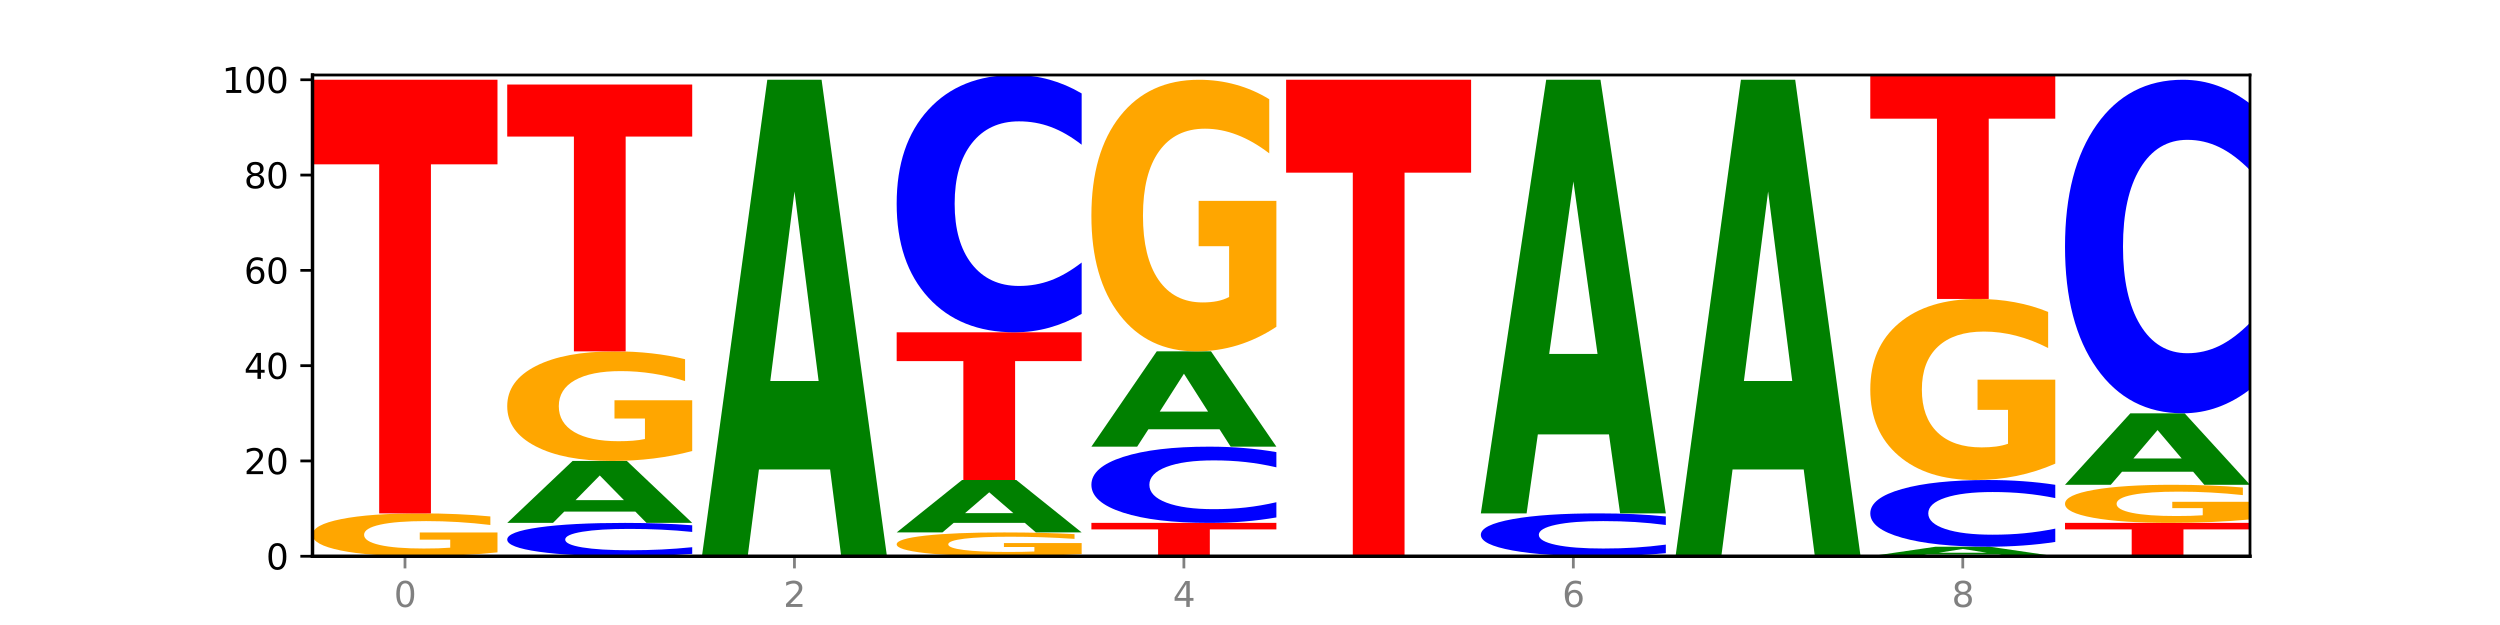 <?xml version="1.0" encoding="utf-8" standalone="no"?>
<!DOCTYPE svg PUBLIC "-//W3C//DTD SVG 1.1//EN"
  "http://www.w3.org/Graphics/SVG/1.1/DTD/svg11.dtd">
<svg xmlns:xlink="http://www.w3.org/1999/xlink" width="720pt" height="180pt" viewBox="0 0 720 180" xmlns="http://www.w3.org/2000/svg" version="1.1">
 <defs>
  <style type="text/css">*{stroke-linejoin: round; stroke-linecap: butt}</style>
 </defs>
 <g id="figure_1">
  <g id="patch_1">
   <path d="M 0 180 
L 720 180 
L 720 0 
L 0 0 
z
" style="fill: #ffffff"/>
  </g>
  <g id="axes_1">
   <g id="patch_2">
    <path d="M 90 160.2 
L 648 160.2 
L 648 21.6 
L 90 21.6 
z
" style="fill: #ffffff"/>
   </g>
   <g id="line2d_1">
    <path d="M 90 160.2 
L 648 160.2 
" clip-path="url(#p365e80cb1b)" style="fill: none; stroke: #000000; stroke-width: 0.5; stroke-linecap: square"/>
   </g>
   <g id="patch_3">
    <path d="M 143.276 159.083 
Q 137.903 159.641 132.124 159.922 
Q 126.345 160.2 120.184 160.2 
Q 106.262 160.2 98.131 158.537 
Q 90 156.873 90 154.029 
Q 90 151.151 98.274 149.5 
Q 106.561 147.85 120.972 147.85 
Q 126.525 147.85 131.611 148.074 
Q 136.709 148.296 141.223 148.735 
L 141.223 151.197 
Q 136.566 150.633 131.957 150.355 
Q 127.348 150.074 122.716 150.074 
Q 114.143 150.074 109.498 151.1 
Q 104.853 152.123 104.853 154.029 
Q 104.853 155.916 109.331 156.947 
Q 113.808 157.975 122.047 157.975 
Q 124.292 157.975 126.214 157.917 
Q 128.136 157.855 129.665 157.728 
L 129.665 155.416 
L 120.889 155.416 
L 120.889 153.358 
L 143.276 153.358 
L 143.276 159.083 
z
" clip-path="url(#p365e80cb1b)" style="fill: #ffa600"/>
   </g>
   <g id="patch_4">
    <path d="M 90 22.972 
L 143.276 22.972 
L 143.276 47.327 
L 124.109 47.327 
L 124.109 147.85 
L 109.204 147.85 
L 109.204 47.327 
L 90 47.327 
L 90 22.972 
z
" clip-path="url(#p365e80cb1b)" style="fill: #ff0000"/>
   </g>
   <g id="patch_5">
    <path d="M 199.357 159.511 
Q 194.9 159.853 190.081 160.025 
Q 185.263 160.2 180.014 160.2 
Q 164.363 160.2 155.222 158.906 
Q 146.08 157.612 146.08 155.4 
Q 146.08 153.18 155.222 151.888 
Q 164.363 150.594 180.014 150.594 
Q 185.263 150.594 190.081 150.769 
Q 194.9 150.941 199.357 151.283 
L 199.357 153.197 
Q 194.86 152.745 190.498 152.535 
Q 186.135 152.324 181.316 152.324 
Q 172.672 152.324 167.718 153.144 
Q 162.779 153.961 162.779 155.4 
Q 162.779 156.833 167.718 157.652 
Q 172.672 158.47 181.316 158.47 
Q 186.135 158.47 190.498 158.259 
Q 194.86 158.047 199.357 157.595 
L 199.357 159.511 
z
" clip-path="url(#p365e80cb1b)" style="fill: #0000ff"/>
   </g>
   <g id="patch_6">
    <path d="M 182.985 147.344 
L 162.496 147.344 
L 159.261 150.594 
L 146.08 150.594 
L 164.903 132.754 
L 180.534 132.754 
L 199.357 150.594 
L 186.187 150.594 
L 182.985 147.344 
z
M 165.764 144.033 
L 179.684 144.033 
L 172.735 136.937 
L 165.764 144.033 
z
" clip-path="url(#p365e80cb1b)" style="fill: #008000"/>
   </g>
   <g id="patch_7">
    <path d="M 199.357 129.899 
Q 193.984 131.327 188.205 132.044 
Q 182.426 132.754 176.265 132.754 
Q 162.343 132.754 154.212 128.504 
Q 146.08 124.253 146.08 116.983 
Q 146.08 109.629 154.355 105.41 
Q 162.641 101.192 177.053 101.192 
Q 182.605 101.192 187.691 101.766 
Q 192.79 102.333 197.303 103.454 
L 197.303 109.746 
Q 192.646 108.305 188.038 107.595 
Q 183.429 106.877 178.796 106.877 
Q 170.223 106.877 165.578 109.498 
Q 160.934 112.113 160.934 116.983 
Q 160.934 121.808 165.411 124.442 
Q 169.889 127.069 178.127 127.069 
Q 180.372 127.069 182.294 126.919 
Q 184.217 126.763 185.745 126.437 
L 185.745 120.53 
L 176.969 120.53 
L 176.969 115.268 
L 199.357 115.268 
L 199.357 129.899 
z
" clip-path="url(#p365e80cb1b)" style="fill: #ffa600"/>
   </g>
   <g id="patch_8">
    <path d="M 146.08 24.345 
L 199.357 24.345 
L 199.357 39.332 
L 180.19 39.332 
L 180.19 101.192 
L 165.285 101.192 
L 165.285 39.332 
L 146.08 39.332 
L 146.08 24.345 
z
" clip-path="url(#p365e80cb1b)" style="fill: #ff0000"/>
   </g>
   <g id="patch_9">
    <path d="M 239.065 135.201 
L 218.576 135.201 
L 215.341 160.2 
L 202.161 160.2 
L 220.983 22.972 
L 236.615 22.972 
L 255.437 160.2 
L 242.268 160.2 
L 239.065 135.201 
z
M 221.844 109.732 
L 235.765 109.732 
L 228.815 55.147 
L 221.844 109.732 
z
" clip-path="url(#p365e80cb1b)" style="fill: #008000"/>
   </g>
   <g id="patch_10">
    <path d="M 311.518 159.579 
Q 306.145 159.89 300.366 160.046 
Q 294.587 160.2 288.426 160.2 
Q 274.504 160.2 266.372 159.276 
Q 258.241 158.352 258.241 156.771 
Q 258.241 155.173 266.516 154.256 
Q 274.802 153.339 289.214 153.339 
Q 294.766 153.339 299.852 153.463 
Q 304.951 153.587 309.464 153.83 
L 309.464 155.198 
Q 304.807 154.885 300.198 154.73 
Q 295.59 154.575 290.957 154.575 
Q 282.384 154.575 277.739 155.144 
Q 273.095 155.713 273.095 156.771 
Q 273.095 157.82 277.572 158.393 
Q 282.05 158.964 290.288 158.964 
Q 292.533 158.964 294.455 158.931 
Q 296.378 158.897 297.906 158.827 
L 297.906 157.542 
L 289.13 157.542 
L 289.13 156.399 
L 311.518 156.399 
L 311.518 159.579 
z
" clip-path="url(#p365e80cb1b)" style="fill: #ffa600"/>
   </g>
   <g id="patch_11">
    <path d="M 295.146 150.589 
L 274.657 150.589 
L 271.421 153.339 
L 258.241 153.339 
L 277.064 138.244 
L 292.695 138.244 
L 311.518 153.339 
L 298.348 153.339 
L 295.146 150.589 
z
M 277.924 147.787 
L 291.845 147.787 
L 284.896 141.783 
L 277.924 147.787 
z
" clip-path="url(#p365e80cb1b)" style="fill: #008000"/>
   </g>
   <g id="patch_12">
    <path d="M 258.241 95.703 
L 311.518 95.703 
L 311.518 104 
L 292.35 104 
L 292.35 138.244 
L 277.445 138.244 
L 277.445 104 
L 258.241 104 
L 258.241 95.703 
z
" clip-path="url(#p365e80cb1b)" style="fill: #ff0000"/>
   </g>
   <g id="patch_13">
    <path d="M 311.518 90.391 
Q 307.061 93.024 302.242 94.356 
Q 297.423 95.703 292.175 95.703 
Q 276.524 95.703 267.382 85.723 
Q 258.241 75.742 258.241 58.674 
Q 258.241 41.546 267.382 31.58 
Q 276.524 21.6 292.175 21.6 
Q 297.423 21.6 302.242 22.947 
Q 307.061 24.279 311.518 26.912 
L 311.518 41.683 
Q 307.021 38.193 302.658 36.571 
Q 298.296 34.948 293.477 34.948 
Q 284.832 34.948 279.879 41.27 
Q 274.94 47.577 274.94 58.674 
Q 274.94 69.726 279.879 76.048 
Q 284.832 82.355 293.477 82.355 
Q 298.296 82.355 302.658 80.732 
Q 307.021 79.094 311.518 75.604 
L 311.518 90.391 
z
" clip-path="url(#p365e80cb1b)" style="fill: #0000ff"/>
   </g>
   <g id="patch_14">
    <path d="M 314.322 150.594 
L 367.598 150.594 
L 367.598 152.467 
L 348.431 152.467 
L 348.431 160.2 
L 333.526 160.2 
L 333.526 152.467 
L 314.322 152.467 
L 314.322 150.594 
z
" clip-path="url(#p365e80cb1b)" style="fill: #ff0000"/>
   </g>
   <g id="patch_15">
    <path d="M 367.598 149.02 
Q 363.142 149.8 358.323 150.195 
Q 353.504 150.594 348.255 150.594 
Q 332.604 150.594 323.463 147.637 
Q 314.322 144.68 314.322 139.623 
Q 314.322 134.547 323.463 131.595 
Q 332.604 128.638 348.255 128.638 
Q 353.504 128.638 358.323 129.037 
Q 363.142 129.431 367.598 130.211 
L 367.598 134.588 
Q 363.101 133.554 358.739 133.073 
Q 354.376 132.593 349.557 132.593 
Q 340.913 132.593 335.96 134.466 
Q 331.02 136.334 331.02 139.623 
Q 331.02 142.897 335.96 144.77 
Q 340.913 146.639 349.557 146.639 
Q 354.376 146.639 358.739 146.158 
Q 363.101 145.673 367.598 144.639 
L 367.598 149.02 
z
" clip-path="url(#p365e80cb1b)" style="fill: #0000ff"/>
   </g>
   <g id="patch_16">
    <path d="M 351.226 123.638 
L 330.737 123.638 
L 327.502 128.638 
L 314.322 128.638 
L 333.144 101.192 
L 348.775 101.192 
L 367.598 128.638 
L 354.429 128.638 
L 351.226 123.638 
z
M 334.005 118.544 
L 347.926 118.544 
L 340.976 107.627 
L 334.005 118.544 
z
" clip-path="url(#p365e80cb1b)" style="fill: #008000"/>
   </g>
   <g id="patch_17">
    <path d="M 367.598 94.115 
Q 362.225 97.654 356.446 99.431 
Q 350.667 101.192 344.506 101.192 
Q 330.584 101.192 322.453 90.657 
Q 314.322 80.122 314.322 62.106 
Q 314.322 43.88 322.596 33.426 
Q 330.882 22.972 345.294 22.972 
Q 350.846 22.972 355.933 24.394 
Q 361.031 25.8 365.544 28.579 
L 365.544 44.171 
Q 360.888 40.6 356.279 38.839 
Q 351.67 37.062 347.037 37.062 
Q 338.464 37.062 333.82 43.557 
Q 329.175 50.037 329.175 62.106 
Q 329.175 74.063 333.653 80.591 
Q 338.13 87.102 346.369 87.102 
Q 348.613 87.102 350.536 86.731 
Q 352.458 86.343 353.986 85.535 
L 353.986 70.896 
L 345.21 70.896 
L 345.21 57.857 
L 367.598 57.857 
L 367.598 94.115 
z
" clip-path="url(#p365e80cb1b)" style="fill: #ffa600"/>
   </g>
   <g id="patch_18">
    <path d="M 370.402 22.972 
L 423.678 22.972 
L 423.678 49.736 
L 404.511 49.736 
L 404.511 160.2 
L 389.606 160.2 
L 389.606 49.736 
L 370.402 49.736 
L 370.402 22.972 
z
" clip-path="url(#p365e80cb1b)" style="fill: #ff0000"/>
   </g>
   <g id="patch_19">
    <path d="M 479.759 159.315 
Q 475.302 159.754 470.483 159.975 
Q 465.665 160.2 460.416 160.2 
Q 444.765 160.2 435.624 158.537 
Q 426.482 156.873 426.482 154.029 
Q 426.482 151.174 435.624 149.513 
Q 444.765 147.85 460.416 147.85 
Q 465.665 147.85 470.483 148.074 
Q 475.302 148.296 479.759 148.735 
L 479.759 151.197 
Q 475.262 150.615 470.9 150.345 
Q 466.537 150.074 461.718 150.074 
Q 453.074 150.074 448.12 151.128 
Q 443.181 152.179 443.181 154.029 
Q 443.181 155.871 448.12 156.924 
Q 453.074 157.975 461.718 157.975 
Q 466.537 157.975 470.9 157.705 
Q 475.262 157.432 479.759 156.85 
L 479.759 159.315 
z
" clip-path="url(#p365e80cb1b)" style="fill: #0000ff"/>
   </g>
   <g id="patch_20">
    <path d="M 463.387 125.101 
L 442.898 125.101 
L 439.663 147.85 
L 426.482 147.85 
L 445.305 22.972 
L 460.936 22.972 
L 479.759 147.85 
L 466.589 147.85 
L 463.387 125.101 
z
M 446.166 101.924 
L 460.087 101.924 
L 453.137 52.251 
L 446.166 101.924 
z
" clip-path="url(#p365e80cb1b)" style="fill: #008000"/>
   </g>
   <g id="patch_21">
    <path d="M 519.467 135.201 
L 498.978 135.201 
L 495.743 160.2 
L 482.563 160.2 
L 501.385 22.972 
L 517.017 22.972 
L 535.839 160.2 
L 522.67 160.2 
L 519.467 135.201 
z
M 502.246 109.732 
L 516.167 109.732 
L 509.217 55.147 
L 502.246 109.732 
z
" clip-path="url(#p365e80cb1b)" style="fill: #008000"/>
   </g>
   <g id="patch_22">
    <path d="M 575.548 159.7 
L 555.059 159.7 
L 551.823 160.2 
L 538.643 160.2 
L 557.466 157.455 
L 573.097 157.455 
L 591.92 160.2 
L 578.75 160.2 
L 575.548 159.7 
z
M 558.326 159.191 
L 572.247 159.191 
L 565.298 158.099 
L 558.326 159.191 
z
" clip-path="url(#p365e80cb1b)" style="fill: #008000"/>
   </g>
   <g id="patch_23">
    <path d="M 591.92 156.078 
Q 587.463 156.761 582.644 157.106 
Q 577.825 157.455 572.577 157.455 
Q 556.926 157.455 547.784 154.868 
Q 538.643 152.28 538.643 147.855 
Q 538.643 143.415 547.784 140.831 
Q 556.926 138.244 572.577 138.244 
Q 577.825 138.244 582.644 138.593 
Q 587.463 138.938 591.92 139.621 
L 591.92 143.45 
Q 587.423 142.546 583.06 142.125 
Q 578.698 141.704 573.879 141.704 
Q 565.234 141.704 560.281 143.343 
Q 555.342 144.978 555.342 147.855 
Q 555.342 150.721 560.281 152.36 
Q 565.234 153.995 573.879 153.995 
Q 578.698 153.995 583.06 153.574 
Q 587.423 153.15 591.92 152.245 
L 591.92 156.078 
z
" clip-path="url(#p365e80cb1b)" style="fill: #0000ff"/>
   </g>
   <g id="patch_24">
    <path d="M 591.92 133.525 
Q 586.547 135.885 580.768 137.069 
Q 574.989 138.244 568.828 138.244 
Q 554.906 138.244 546.774 131.22 
Q 538.643 124.197 538.643 112.186 
Q 538.643 100.036 546.918 93.066 
Q 555.204 86.097 569.616 86.097 
Q 575.168 86.097 580.254 87.045 
Q 585.353 87.982 589.866 89.835 
L 589.866 100.23 
Q 585.209 97.849 580.6 96.675 
Q 575.992 95.49 571.359 95.49 
Q 562.786 95.49 558.141 99.82 
Q 553.497 104.14 553.497 112.186 
Q 553.497 120.158 557.974 124.509 
Q 562.452 128.851 570.69 128.851 
Q 572.935 128.851 574.857 128.603 
Q 576.78 128.344 578.308 127.806 
L 578.308 118.046 
L 569.532 118.046 
L 569.532 109.353 
L 591.92 109.353 
L 591.92 133.525 
z
" clip-path="url(#p365e80cb1b)" style="fill: #ffa600"/>
   </g>
   <g id="patch_25">
    <path d="M 538.643 21.6 
L 591.92 21.6 
L 591.92 34.179 
L 572.752 34.179 
L 572.752 86.097 
L 557.847 86.097 
L 557.847 34.179 
L 538.643 34.179 
L 538.643 21.6 
z
" clip-path="url(#p365e80cb1b)" style="fill: #ff0000"/>
   </g>
   <g id="patch_26">
    <path d="M 594.724 150.594 
L 648 150.594 
L 648 152.467 
L 628.833 152.467 
L 628.833 160.2 
L 613.928 160.2 
L 613.928 152.467 
L 594.724 152.467 
L 594.724 150.594 
z
" clip-path="url(#p365e80cb1b)" style="fill: #ff0000"/>
   </g>
   <g id="patch_27">
    <path d="M 648 149.601 
Q 642.627 150.097 636.848 150.347 
Q 631.069 150.594 624.908 150.594 
Q 610.986 150.594 602.855 149.115 
Q 594.724 147.637 594.724 145.108 
Q 594.724 142.55 602.998 141.083 
Q 611.284 139.616 625.696 139.616 
Q 631.248 139.616 636.335 139.815 
Q 641.433 140.013 645.946 140.403 
L 645.946 142.591 
Q 641.29 142.09 636.681 141.843 
Q 632.072 141.593 627.439 141.593 
Q 618.866 141.593 614.222 142.505 
Q 609.577 143.414 609.577 145.108 
Q 609.577 146.786 614.055 147.703 
Q 618.532 148.617 626.771 148.617 
Q 629.015 148.617 630.938 148.564 
Q 632.86 148.51 634.388 148.397 
L 634.388 146.342 
L 625.612 146.342 
L 625.612 144.512 
L 648 144.512 
L 648 149.601 
z
" clip-path="url(#p365e80cb1b)" style="fill: #ffa600"/>
   </g>
   <g id="patch_28">
    <path d="M 631.628 135.866 
L 611.139 135.866 
L 607.904 139.616 
L 594.724 139.616 
L 613.546 119.032 
L 629.177 119.032 
L 648 139.616 
L 634.831 139.616 
L 631.628 135.866 
z
M 614.407 132.046 
L 628.328 132.046 
L 621.378 123.858 
L 614.407 132.046 
z
" clip-path="url(#p365e80cb1b)" style="fill: #008000"/>
   </g>
   <g id="patch_29">
    <path d="M 648 112.146 
Q 643.544 115.559 638.725 117.286 
Q 633.906 119.032 628.657 119.032 
Q 613.006 119.032 603.865 106.094 
Q 594.724 93.157 594.724 71.032 
Q 594.724 48.828 603.865 35.91 
Q 613.006 22.972 628.657 22.972 
Q 633.906 22.972 638.725 24.718 
Q 643.544 26.445 648 29.858 
L 648 49.006 
Q 643.503 44.482 639.141 42.379 
Q 634.778 40.275 629.959 40.275 
Q 621.315 40.275 616.362 48.47 
Q 611.422 56.646 611.422 71.032 
Q 611.422 85.358 616.362 93.553 
Q 621.315 101.729 629.959 101.729 
Q 634.778 101.729 639.141 99.625 
Q 643.503 97.502 648 92.978 
L 648 112.146 
z
" clip-path="url(#p365e80cb1b)" style="fill: #0000ff"/>
   </g>
   <g id="matplotlib.axis_1">
    <g id="xtick_1">
     <g id="line2d_2">
      <defs>
       <path id="m08a8bdb9e6" d="M 0 0 
L 0 3.5 
" style="stroke: #808080; stroke-width: 0.8"/>
      </defs>
      <g>
       <use xlink:href="#m08a8bdb9e6" x="116.638" y="160.2" style="fill: #808080; stroke: #808080; stroke-width: 0.8"/>
      </g>
     </g>
     <g id="text_1">
      <!-- 0 -->
      <g style="fill: #808080" transform="translate(113.457 174.798) scale(0.1 -0.1)">
       <defs>
        <path id="DejaVuSans-30" d="M 2034 4250 
Q 1547 4250 1301 3770 
Q 1056 3291 1056 2328 
Q 1056 1369 1301 889 
Q 1547 409 2034 409 
Q 2525 409 2770 889 
Q 3016 1369 3016 2328 
Q 3016 3291 2770 3770 
Q 2525 4250 2034 4250 
z
M 2034 4750 
Q 2819 4750 3233 4129 
Q 3647 3509 3647 2328 
Q 3647 1150 3233 529 
Q 2819 -91 2034 -91 
Q 1250 -91 836 529 
Q 422 1150 422 2328 
Q 422 3509 836 4129 
Q 1250 4750 2034 4750 
z
" transform="scale(0.016)"/>
       </defs>
       <use xlink:href="#DejaVuSans-30"/>
      </g>
     </g>
    </g>
    <g id="xtick_2">
     <g id="line2d_3">
      <g>
       <use xlink:href="#m08a8bdb9e6" x="228.799" y="160.2" style="fill: #808080; stroke: #808080; stroke-width: 0.8"/>
      </g>
     </g>
     <g id="text_2">
      <!-- 2 -->
      <g style="fill: #808080" transform="translate(225.618 174.798) scale(0.1 -0.1)">
       <defs>
        <path id="DejaVuSans-32" d="M 1228 531 
L 3431 531 
L 3431 0 
L 469 0 
L 469 531 
Q 828 903 1448 1529 
Q 2069 2156 2228 2338 
Q 2531 2678 2651 2914 
Q 2772 3150 2772 3378 
Q 2772 3750 2511 3984 
Q 2250 4219 1831 4219 
Q 1534 4219 1204 4116 
Q 875 4013 500 3803 
L 500 4441 
Q 881 4594 1212 4672 
Q 1544 4750 1819 4750 
Q 2544 4750 2975 4387 
Q 3406 4025 3406 3419 
Q 3406 3131 3298 2873 
Q 3191 2616 2906 2266 
Q 2828 2175 2409 1742 
Q 1991 1309 1228 531 
z
" transform="scale(0.016)"/>
       </defs>
       <use xlink:href="#DejaVuSans-32"/>
      </g>
     </g>
    </g>
    <g id="xtick_3">
     <g id="line2d_4">
      <g>
       <use xlink:href="#m08a8bdb9e6" x="340.96" y="160.2" style="fill: #808080; stroke: #808080; stroke-width: 0.8"/>
      </g>
     </g>
     <g id="text_3">
      <!-- 4 -->
      <g style="fill: #808080" transform="translate(337.779 174.798) scale(0.1 -0.1)">
       <defs>
        <path id="DejaVuSans-34" d="M 2419 4116 
L 825 1625 
L 2419 1625 
L 2419 4116 
z
M 2253 4666 
L 3047 4666 
L 3047 1625 
L 3713 1625 
L 3713 1100 
L 3047 1100 
L 3047 0 
L 2419 0 
L 2419 1100 
L 313 1100 
L 313 1709 
L 2253 4666 
z
" transform="scale(0.016)"/>
       </defs>
       <use xlink:href="#DejaVuSans-34"/>
      </g>
     </g>
    </g>
    <g id="xtick_4">
     <g id="line2d_5">
      <g>
       <use xlink:href="#m08a8bdb9e6" x="453.121" y="160.2" style="fill: #808080; stroke: #808080; stroke-width: 0.8"/>
      </g>
     </g>
     <g id="text_4">
      <!-- 6 -->
      <g style="fill: #808080" transform="translate(449.939 174.798) scale(0.1 -0.1)">
       <defs>
        <path id="DejaVuSans-36" d="M 2113 2584 
Q 1688 2584 1439 2293 
Q 1191 2003 1191 1497 
Q 1191 994 1439 701 
Q 1688 409 2113 409 
Q 2538 409 2786 701 
Q 3034 994 3034 1497 
Q 3034 2003 2786 2293 
Q 2538 2584 2113 2584 
z
M 3366 4563 
L 3366 3988 
Q 3128 4100 2886 4159 
Q 2644 4219 2406 4219 
Q 1781 4219 1451 3797 
Q 1122 3375 1075 2522 
Q 1259 2794 1537 2939 
Q 1816 3084 2150 3084 
Q 2853 3084 3261 2657 
Q 3669 2231 3669 1497 
Q 3669 778 3244 343 
Q 2819 -91 2113 -91 
Q 1303 -91 875 529 
Q 447 1150 447 2328 
Q 447 3434 972 4092 
Q 1497 4750 2381 4750 
Q 2619 4750 2861 4703 
Q 3103 4656 3366 4563 
z
" transform="scale(0.016)"/>
       </defs>
       <use xlink:href="#DejaVuSans-36"/>
      </g>
     </g>
    </g>
    <g id="xtick_5">
     <g id="line2d_6">
      <g>
       <use xlink:href="#m08a8bdb9e6" x="565.281" y="160.2" style="fill: #808080; stroke: #808080; stroke-width: 0.8"/>
      </g>
     </g>
     <g id="text_5">
      <!-- 8 -->
      <g style="fill: #808080" transform="translate(562.1 174.798) scale(0.1 -0.1)">
       <defs>
        <path id="DejaVuSans-38" d="M 2034 2216 
Q 1584 2216 1326 1975 
Q 1069 1734 1069 1313 
Q 1069 891 1326 650 
Q 1584 409 2034 409 
Q 2484 409 2743 651 
Q 3003 894 3003 1313 
Q 3003 1734 2745 1975 
Q 2488 2216 2034 2216 
z
M 1403 2484 
Q 997 2584 770 2862 
Q 544 3141 544 3541 
Q 544 4100 942 4425 
Q 1341 4750 2034 4750 
Q 2731 4750 3128 4425 
Q 3525 4100 3525 3541 
Q 3525 3141 3298 2862 
Q 3072 2584 2669 2484 
Q 3125 2378 3379 2068 
Q 3634 1759 3634 1313 
Q 3634 634 3220 271 
Q 2806 -91 2034 -91 
Q 1263 -91 848 271 
Q 434 634 434 1313 
Q 434 1759 690 2068 
Q 947 2378 1403 2484 
z
M 1172 3481 
Q 1172 3119 1398 2916 
Q 1625 2713 2034 2713 
Q 2441 2713 2670 2916 
Q 2900 3119 2900 3481 
Q 2900 3844 2670 4047 
Q 2441 4250 2034 4250 
Q 1625 4250 1398 4047 
Q 1172 3844 1172 3481 
z
" transform="scale(0.016)"/>
       </defs>
       <use xlink:href="#DejaVuSans-38"/>
      </g>
     </g>
    </g>
   </g>
   <g id="matplotlib.axis_2">
    <g id="ytick_1">
     <g id="line2d_7">
      <defs>
       <path id="mf29fab21be" d="M 0 0 
L -3.5 0 
" style="stroke: #000000; stroke-width: 0.8"/>
      </defs>
      <g>
       <use xlink:href="#mf29fab21be" x="90" y="160.2" style="stroke: #000000; stroke-width: 0.8"/>
      </g>
     </g>
     <g id="text_6">
      <!-- 0 -->
      <g transform="translate(76.638 163.999) scale(0.1 -0.1)">
       <use xlink:href="#DejaVuSans-30"/>
      </g>
     </g>
    </g>
    <g id="ytick_2">
     <g id="line2d_8">
      <g>
       <use xlink:href="#mf29fab21be" x="90" y="132.754" style="stroke: #000000; stroke-width: 0.8"/>
      </g>
     </g>
     <g id="text_7">
      <!-- 20 -->
      <g transform="translate(70.275 136.554) scale(0.1 -0.1)">
       <use xlink:href="#DejaVuSans-32"/>
       <use xlink:href="#DejaVuSans-30" x="63.623"/>
      </g>
     </g>
    </g>
    <g id="ytick_3">
     <g id="line2d_9">
      <g>
       <use xlink:href="#mf29fab21be" x="90" y="105.309" style="stroke: #000000; stroke-width: 0.8"/>
      </g>
     </g>
     <g id="text_8">
      <!-- 40 -->
      <g transform="translate(70.275 109.108) scale(0.1 -0.1)">
       <use xlink:href="#DejaVuSans-34"/>
       <use xlink:href="#DejaVuSans-30" x="63.623"/>
      </g>
     </g>
    </g>
    <g id="ytick_4">
     <g id="line2d_10">
      <g>
       <use xlink:href="#mf29fab21be" x="90" y="77.863" style="stroke: #000000; stroke-width: 0.8"/>
      </g>
     </g>
     <g id="text_9">
      <!-- 60 -->
      <g transform="translate(70.275 81.663) scale(0.1 -0.1)">
       <use xlink:href="#DejaVuSans-36"/>
       <use xlink:href="#DejaVuSans-30" x="63.623"/>
      </g>
     </g>
    </g>
    <g id="ytick_5">
     <g id="line2d_11">
      <g>
       <use xlink:href="#mf29fab21be" x="90" y="50.418" style="stroke: #000000; stroke-width: 0.8"/>
      </g>
     </g>
     <g id="text_10">
      <!-- 80 -->
      <g transform="translate(70.275 54.217) scale(0.1 -0.1)">
       <use xlink:href="#DejaVuSans-38"/>
       <use xlink:href="#DejaVuSans-30" x="63.623"/>
      </g>
     </g>
    </g>
    <g id="ytick_6">
     <g id="line2d_12">
      <g>
       <use xlink:href="#mf29fab21be" x="90" y="22.972" style="stroke: #000000; stroke-width: 0.8"/>
      </g>
     </g>
     <g id="text_11">
      <!-- 100 -->
      <g transform="translate(63.913 26.771) scale(0.1 -0.1)">
       <defs>
        <path id="DejaVuSans-31" d="M 794 531 
L 1825 531 
L 1825 4091 
L 703 3866 
L 703 4441 
L 1819 4666 
L 2450 4666 
L 2450 531 
L 3481 531 
L 3481 0 
L 794 0 
L 794 531 
z
" transform="scale(0.016)"/>
       </defs>
       <use xlink:href="#DejaVuSans-31"/>
       <use xlink:href="#DejaVuSans-30" x="63.623"/>
       <use xlink:href="#DejaVuSans-30" x="127.246"/>
      </g>
     </g>
    </g>
   </g>
   <g id="patch_30">
    <path d="M 90 160.2 
L 90 21.6 
" style="fill: none; stroke: #000000; stroke-linejoin: miter; stroke-linecap: square"/>
   </g>
   <g id="patch_31">
    <path d="M 648 160.2 
L 648 21.6 
" style="fill: none; stroke: #000000; stroke-width: 0.8; stroke-linejoin: miter; stroke-linecap: square"/>
   </g>
   <g id="patch_32">
    <path d="M 90 160.2 
L 648 160.2 
" style="fill: none; stroke: #000000; stroke-linejoin: miter; stroke-linecap: square"/>
   </g>
   <g id="patch_33">
    <path d="M 90 21.6 
L 648 21.6 
" style="fill: none; stroke: #000000; stroke-width: 0.8; stroke-linejoin: miter; stroke-linecap: square"/>
   </g>
  </g>
 </g>
 <defs>
  <clipPath id="p365e80cb1b">
   <rect x="90" y="21.6" width="558" height="138.6"/>
  </clipPath>
 </defs>
</svg>
